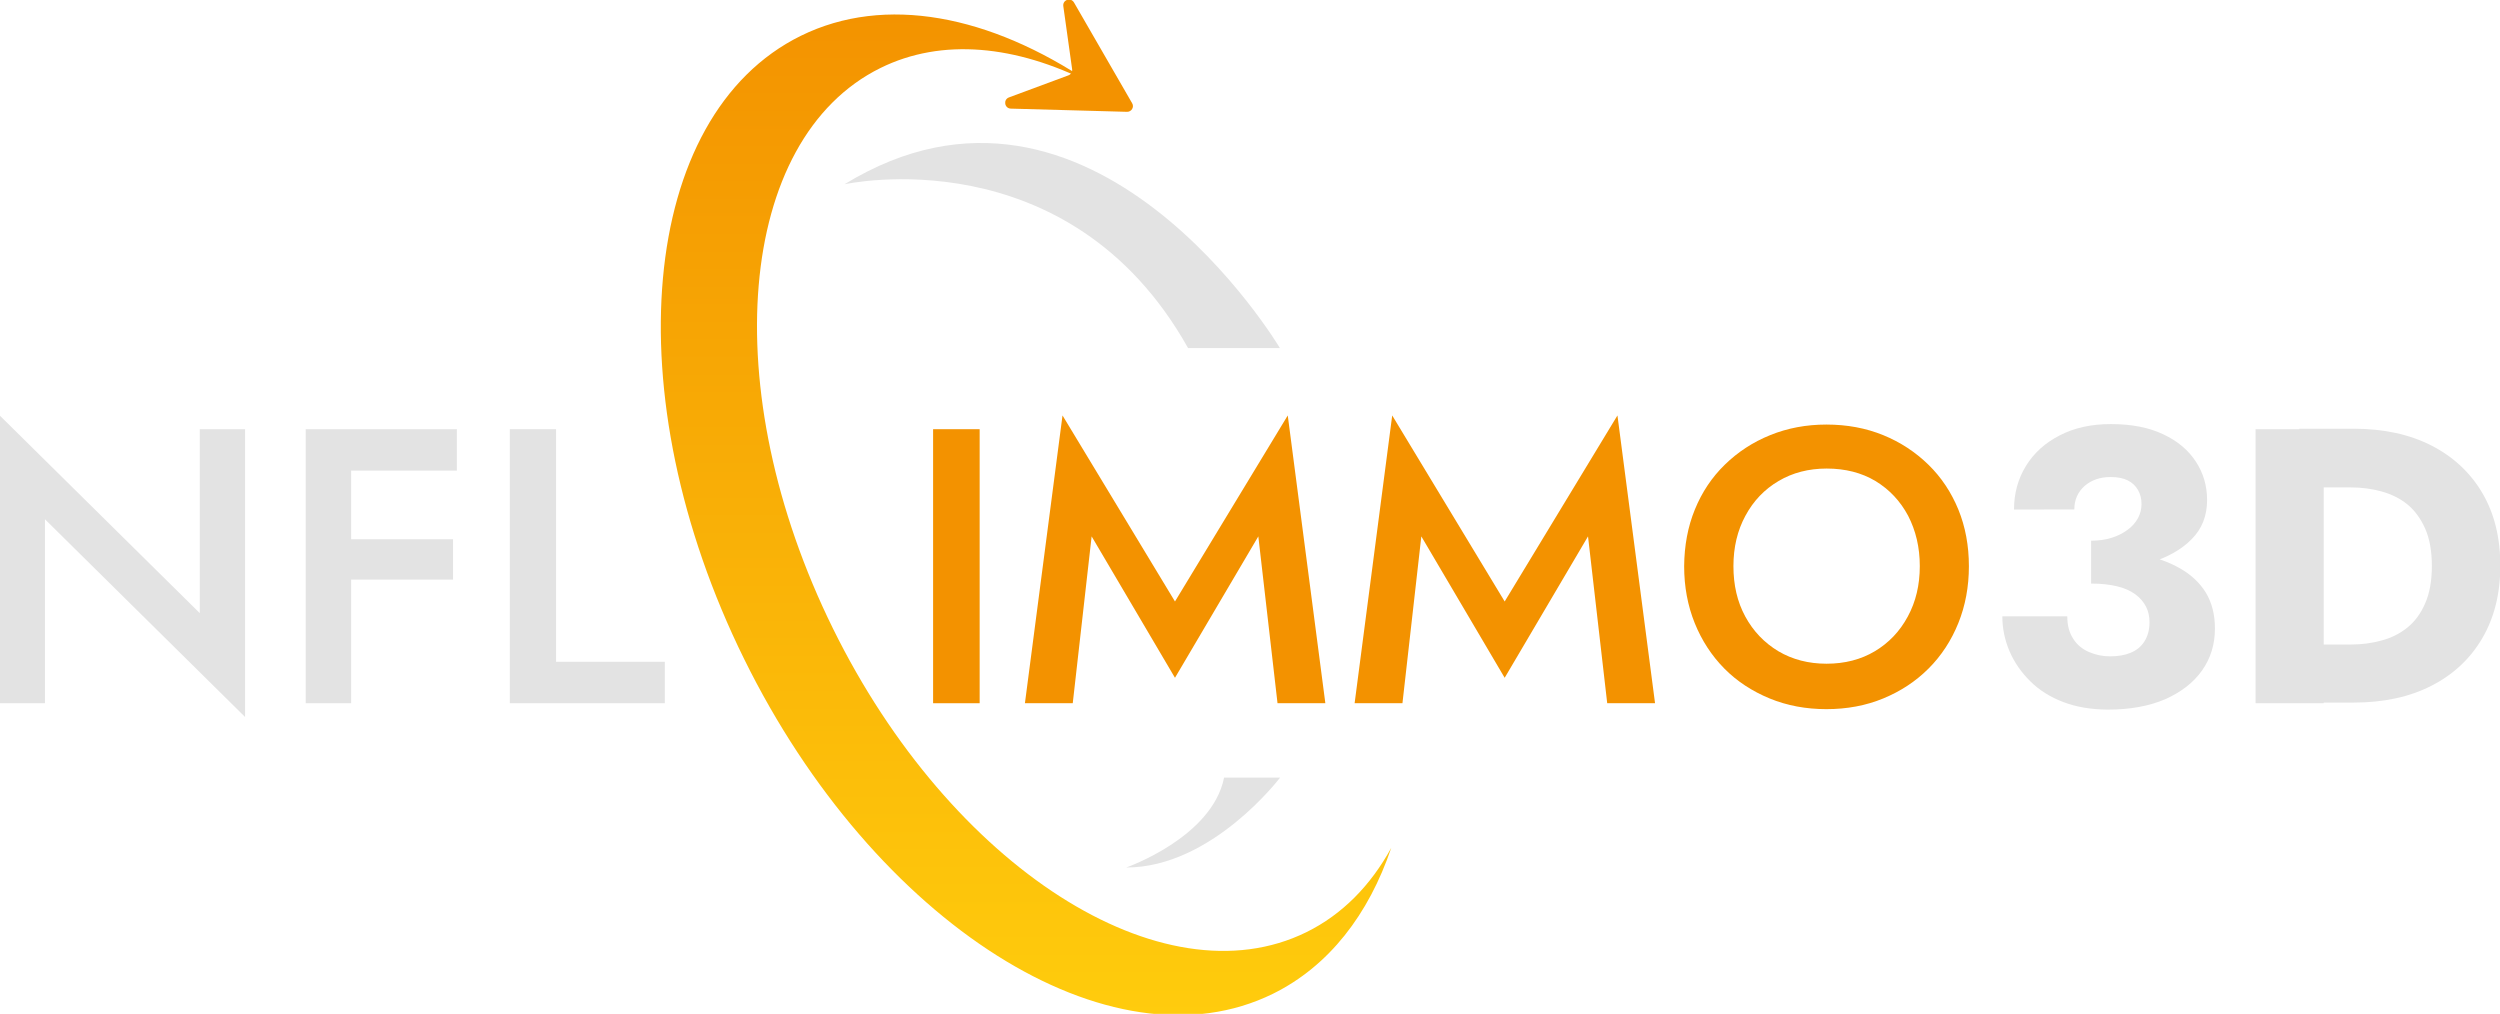 <?xml version="1.0" encoding="utf-8"?>
<!-- Generator: Adobe Illustrator 26.3.1, SVG Export Plug-In . SVG Version: 6.00 Build 0)  -->
<svg version="1.1" xmlns="http://www.w3.org/2000/svg" xmlns:xlink="http://www.w3.org/1999/xlink" x="0px" y="0px"
	 viewBox="0 0 1562.8 633.8" style="enable-background:new 0 0 1562.8 633.8;" xml:space="preserve">
<style type="text/css">
	.st0{fill:#E3E3E3;}
	.st1{fill:#F39200;}
	.st2{clip-path:url(#SVGID_00000179610820501399379010000003996512697597873810_);}
	.st3{fill:url(#SVGID_00000072278667002676883580000005871378900850587526_);}
	.st4{display:none;}
	.st5{display:inline;}
	.st6{fill:none;stroke:#F39200;stroke-width:5;stroke-linecap:round;stroke-linejoin:round;stroke-miterlimit:10;}
</style>
<g id="Calque_1">
	<g>
		<path class="st0" d="M153.2,268.3v179.9L28.1,324.6v115H-0.2V259.7l125.1,123.6v-115H153.2z"/>
		<path class="st0" d="M219.5,268.3v171.3h-28.4V268.3H219.5z M209,268.3h76.6v25.9H209V268.3z M209,337.1h74.2v25.2H209V337.1z"/>
		<path class="st0" d="M347.6,268.3v145.4h68v25.9h-96.9V268.3H347.6z"/>
		<path class="st1" d="M612.4,268.3v171.3h-29.1V268.3H612.4z"/>
		<path class="st1" d="M670.6,439.6h-29.9l23.5-179.9L734.5,376L805,259.7l23.5,179.9h-29.9l-12-104.3l-52.1,88.4l-52.1-88.4
			L670.6,439.6z"/>
		<path class="st1" d="M876.7,439.6h-29.9l23.5-179.9L940.6,376l70.5-116.3l23.5,179.9h-29.9l-12-104.3l-52.1,88.4l-52.1-88.4
			L876.7,439.6z"/>
		<path class="st1" d="M1059.5,318.5c4.4-10.8,10.6-20.1,18.7-28c8.1-7.9,17.5-14.1,28.4-18.5c10.8-4.4,22.6-6.6,35.1-6.6
			c12.9,0,24.7,2.2,35.5,6.6c10.8,4.4,20.2,10.6,28.3,18.5c8.1,7.9,14.3,17.3,18.7,28c4.4,10.8,6.6,22.6,6.6,35.5
			c0,12.7-2.2,24.6-6.6,35.5c-4.4,10.9-10.6,20.4-18.6,28.4c-8,8-17.4,14.2-28.3,18.7c-10.9,4.5-22.7,6.7-35.6,6.7
			c-12.7,0-24.6-2.2-35.5-6.7c-10.9-4.5-20.4-10.7-28.3-18.7c-7.9-8-14.1-17.5-18.5-28.4c-4.4-10.9-6.6-22.8-6.6-35.5
			C1052.9,341.1,1055.1,329.2,1059.5,318.5z M1091,385.4c5,9.2,11.9,16.4,20.7,21.7c8.8,5.2,18.9,7.8,30.1,7.8
			c11.4,0,21.5-2.6,30.2-7.8c8.7-5.2,15.6-12.4,20.6-21.7c5-9.2,7.5-19.7,7.5-31.5s-2.5-22.2-7.3-31.5c-4.9-9.2-11.7-16.4-20.4-21.7
			c-8.7-5.2-18.9-7.8-30.5-7.8c-11.3,0-21.3,2.6-30.1,7.8c-8.8,5.2-15.7,12.4-20.7,21.7c-5,9.2-7.5,19.7-7.5,31.5
			S1086,376.2,1091,385.4z"/>
		<path class="st0" d="M1289.9,438.9c-8.2-3.1-15.1-7.4-20.7-13c-5.6-5.5-10-11.8-13-18.8c-3-7-4.5-14.3-4.5-21.8h40.6
			c0,5.6,1.2,10.2,3.7,14c2.4,3.8,5.7,6.5,9.9,8.3c4.2,1.8,8.5,2.7,13.1,2.7c4.9,0,9.2-0.7,12.8-2.2c3.7-1.5,6.6-3.8,8.7-7.1
			c2.1-3.3,3.2-7.3,3.2-12c0-3.6-0.7-6.9-2.2-9.8c-1.5-2.9-3.7-5.5-6.7-7.7c-3-2.2-6.8-3.9-11.4-5c-4.6-1.1-10-1.7-16.2-1.7v-21.1
			c11.3,0,21.6,0.9,31,2.8c9.4,1.9,17.6,4.8,24.6,8.8c7,4,12.4,9.1,16.2,15.3c3.7,6.2,5.6,13.6,5.6,22.3c0,10-2.7,18.7-8.1,26.3
			c-5.4,7.6-13.1,13.5-23,17.9c-10,4.3-21.9,6.5-36,6.5C1307.2,443.5,1298,442,1289.9,438.9z M1307.2,338c4.7,0,9-0.6,12.8-1.8
			c3.8-1.2,7.2-2.9,10-5c2.9-2.1,5-4.6,6.5-7.3c1.5-2.8,2.2-5.7,2.2-8.8c0-3.3-0.7-6.2-2.2-8.8c-1.5-2.6-3.6-4.6-6.4-6
			c-2.8-1.4-6.4-2.1-10.8-2.1c-6.5,0-11.9,1.9-16.2,5.6c-4.2,3.8-6.4,8.6-6.4,14.7H1259c0-10.1,2.5-19.2,7.5-27.3
			c5-8.1,12-14.4,21.2-19.1c9.1-4.7,19.7-7,31.8-7c12.9,0,23.8,2.1,32.8,6.4c9,4.2,15.8,10,20.4,17.1c4.7,7.2,7,15.2,7,24
			c0,9.8-3.2,18-9.7,24.5c-6.4,6.5-15.1,11.4-26.1,14.7c-10.9,3.3-23.2,4.9-36.7,4.9V338z"/>
		<path class="st0" d="M1452.6,268.3v171.3H1410V268.3H1452.6z M1437.4,439.6v-36.7h32.3c6.5,0,12.8-0.8,19-2.5
			c6.1-1.6,11.5-4.3,16.2-8.1c4.7-3.8,8.4-8.8,11.1-15.1c2.8-6.3,4.2-14.1,4.2-23.4s-1.4-17.1-4.2-23.4c-2.8-6.3-6.5-11.3-11.1-15.1
			c-4.6-3.7-10-6.4-16.2-8.1s-12.4-2.5-19-2.5h-32.3v-36.7h33.8c18.8,0,35,3.5,48.7,10.5c13.7,7,24.3,16.9,31.8,29.6
			c7.5,12.7,11.3,27.9,11.3,45.5c0,17.5-3.8,32.6-11.3,45.4c-7.5,12.8-18.1,22.7-31.8,29.7c-13.7,7-29.9,10.5-48.7,10.5H1437.4z"/>
	</g>
	<g>
		<path class="st0" d="M527.9,115.2c0,0,139.9-31.2,214.8,102.4c26.2,0,57.4,0,57.4,0S682.8,20.3,527.9,115.2z"/>
	</g>
	<g>
		<path class="st0" d="M704,542.3c0,0,53.7-18.7,61.2-56.2c13.7,0,35,0,35,0S757.7,542.3,704,542.3z"/>
	</g>
	<g>
		<defs>
			<path id="SVGID_1_" d="M816.7,582.7c-89.9,44.3-222.5-40.6-296-189.8c-73.5-149.2-60.2-306,29.7-350.4
				c38.5-19,84.8-14.2,130.9,9.1C619,9.6,553.4-3.6,500.6,22.4c-101.1,49.8-116.9,224.3-35.4,389.6
				c81.5,165.4,229.6,259,330.6,209.2c35-17.3,59.8-49.6,73.9-91.2C856.9,553.4,839.2,571.6,816.7,582.7z"/>
		</defs>
		<clipPath id="SVGID_00000098928665208049556200000000078078612265917106_">
			<use xlink:href="#SVGID_1_"  style="overflow:visible;"/>
		</clipPath>
		<g style="clip-path:url(#SVGID_00000098928665208049556200000000078078612265917106_);">
			
				<linearGradient id="SVGID_00000081627362462119923140000005325366544722811578_" gradientUnits="userSpaceOnUse" x1="643.181" y1="646.401" x2="643.181" y2="-2.052">
				<stop  offset="1.719641e-04" style="stop-color:#FFCD0D"/>
				<stop  offset="1" style="stop-color:#F39200"/>
			</linearGradient>
			
				<rect x="402.1" y="-2.1" style="fill:url(#SVGID_00000081627362462119923140000005325366544722811578_);" width="482.1" height="648.5"/>
		</g>
	</g>
	<g>
		<path class="st1" d="M704.5,69.9l-72.6-2c-4-0.1-4.9-5.6-1.2-7l37.2-13.8c1.6-0.6,2.6-2.2,2.3-3.9l-5.5-39.3
			c-0.6-4,4.7-5.8,6.7-2.3l36.3,62.9C709.2,66.9,707.3,70,704.5,69.9z"/>
	</g>
</g>
<g id="Calque_2" class="st4">
	<g class="st5">
		<line class="st6" x1="674.4" y1="24.5" x2="681.2" y2="51.6"/>
		<line class="st6" x1="654.1" y1="58.5" x2="681.2" y2="51.6"/>
	</g>
</g>
</svg>
